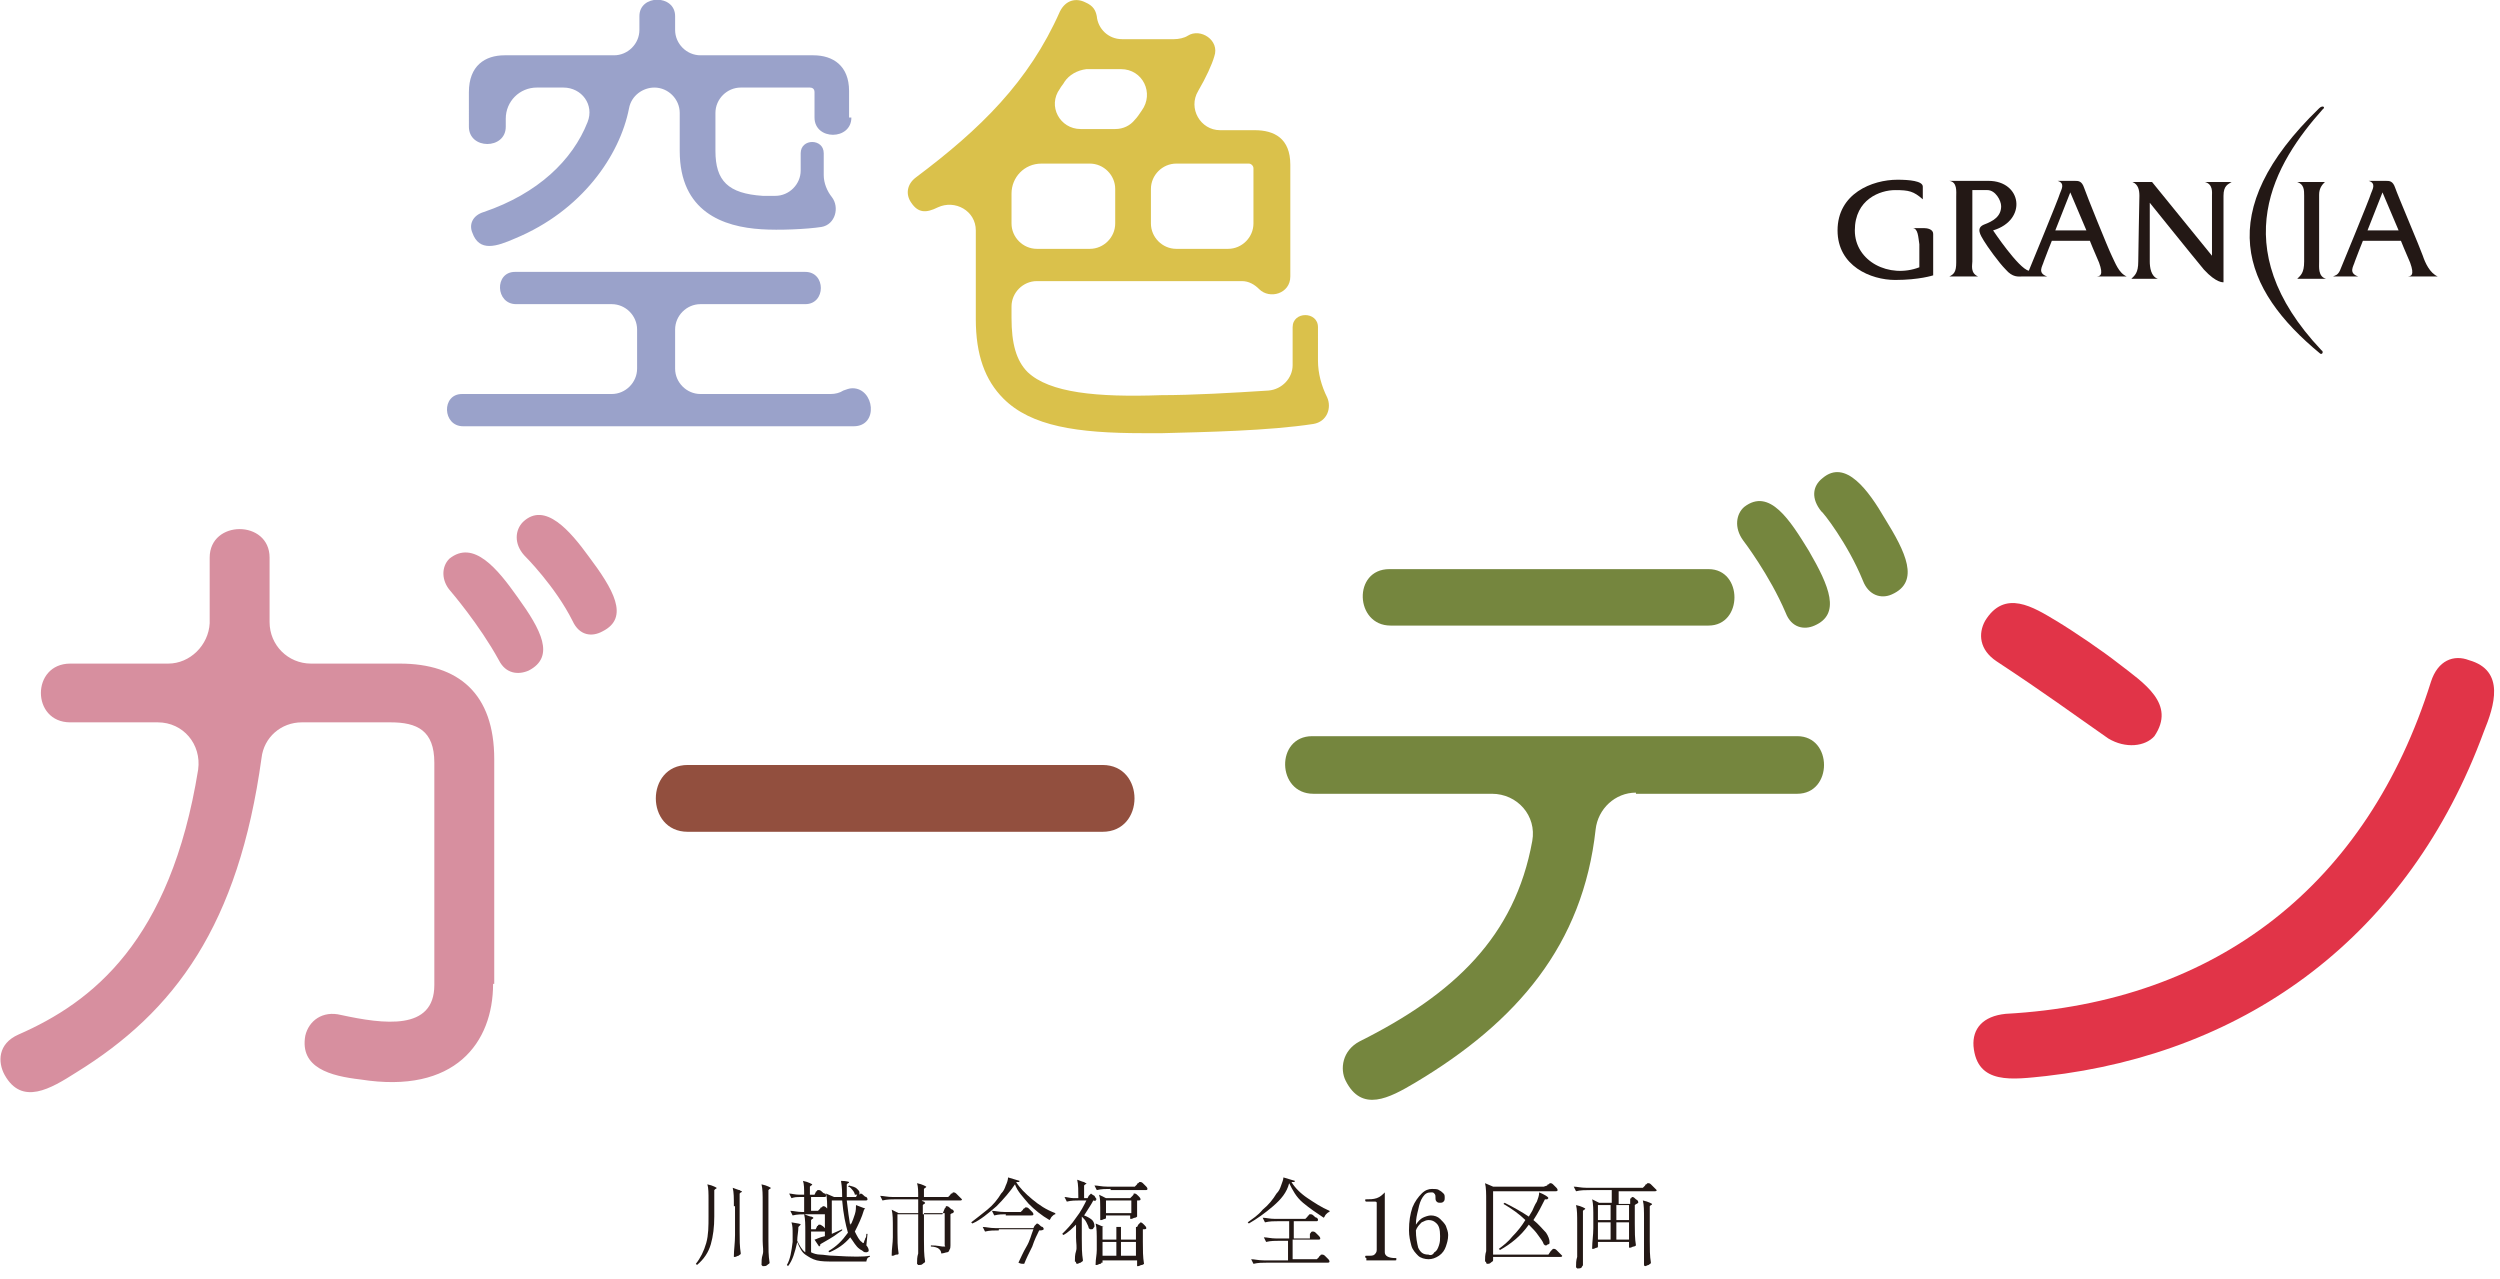 <?xml version="1.0" encoding="utf-8"?>
<!-- Generator: Adobe Illustrator 27.0.0, SVG Export Plug-In . SVG Version: 6.00 Build 0)  -->
<svg version="1.1" id="レイヤー_1" xmlns="http://www.w3.org/2000/svg" xmlns:xlink="http://www.w3.org/1999/xlink" x="0px"
	 y="0px" viewBox="0 0 217 111" style="enable-background:new 0 0 217 111;" xml:space="preserve">
<style type="text/css">
	.st0{fill:#231815;}
	.st1{fill:#9AA2CA;}
	.st2{fill:#DAC14B;}
	.st3{fill:#D78F9F;}
	.st4{fill:#924F3E;}
	.st5{fill:#75863E;}
	.st6{fill:#E13448;}
</style>
<g>
	<g>
		<g>
			<g>
				<g>
					<g>
						<g>
							<path class="st0" d="M166,19.8c0,0,0.7,0,1,0c0.3,0,0.8,0.1,0.8,0.5c0,0.4,0,3.6,0,3.6s-1.2,0.4-3.3,0.4c-2.1,0-5-1.2-5-4.3
								c0-3.2,3-4.4,5.2-4.4c1,0,2.2,0.1,2.2,0.6v1.1c-0.8-0.7-1.2-0.8-2.4-0.8c-1.3,0-3.5,0.8-3.5,3.5c0,2.7,3,4.2,5.6,3.2
								c0,0,0-1.6,0-2C166.5,20.6,166.5,19.8,166,19.8z"/>
							<path class="st0" d="M181.9,24h2.7c-0.7-0.3-1-1.2-1.3-1.8c-0.3-0.6-2.2-5.3-2.4-5.9c-0.2-0.6-0.5-0.6-0.8-0.6
								c-0.2,0-1.5,0-1.5,0c0.7,0.2,0.3,0.8,0.2,1.1c-0.1,0.4-2.7,6.7-2.7,6.7c-0.9-0.2-3.1-3.5-3.1-3.5c3-0.9,2.5-4.3-0.4-4.3
								c-0.3,0-3.4,0-3.4,0c0.7,0.1,0.6,0.9,0.6,1.4c0,0.6,0,5,0,5.7c0,0.8-0.2,1-0.6,1.2h2.5c-0.7-0.3-0.5-1-0.5-1.3
								c0-0.3,0-6.2,0-6.2s0.6,0,1.3,0c0.7,0,1.2,0.9,1.2,1.4c0,0.9-0.7,1.3-1.5,1.6c-0.7,0.3-0.3,0.9,0,1.4
								c0.3,0.5,1.3,1.9,1.9,2.5c0.6,0.7,1.1,0.6,1.4,0.6c0.3,0,2.2,0,2.2,0c-0.9-0.3-0.4-0.9-0.3-1.3c0.1-0.3,0.7-1.8,0.7-1.8h3.3
								c0,0,0.4,1,0.8,1.9C182.6,23.9,182.3,24,181.9,24z M178.4,20l1.3-3.3l1.4,3.3H178.4z"/>
							<path class="st0" d="M208.9,24h2.7c-0.7-0.3-1.1-1.2-1.3-1.8c-0.2-0.6-2.2-5.3-2.4-5.9c-0.2-0.6-0.5-0.6-0.8-0.6
								c-0.2,0-1.5,0-1.5,0c0.7,0.2,0.3,0.8,0.2,1.1c-0.1,0.4-2.7,6.7-2.7,6.7c-0.2,0.4-0.4,0.4-0.6,0.5c0.3,0,2.2,0,2.2,0
								c-0.9-0.3-0.4-0.9-0.3-1.3c0.1-0.3,0.7-1.8,0.7-1.8h3.3c0,0,0.4,1,0.8,1.9C209.6,23.9,209.3,24,208.9,24z M205.5,20l1.3-3.3
								l1.4,3.3H205.5z"/>
							<path class="st0" d="M199.4,24.2c0.3-0.3,0.6-0.5,0.6-1.5c0-1,0-5.3,0-5.7c0-0.5,0-1-0.6-1.2h2.4c-0.2,0.2-0.5,0.5-0.5,1.1
								c0,0.6,0,5.3,0,5.8c0,0.5-0.1,1.3,0.6,1.5H199.4z"/>
							<path class="st0" d="M186.6,17.6c0,0,0,4.6,0,5.1c0,0.5,0.1,1.3,0.7,1.5h-2.3c0.3-0.3,0.6-0.5,0.6-1.5c0-1,0.1-5.3,0.1-5.7
								c0-0.5-0.1-1-0.6-1.2h1.7l5.2,6.4c0,0,0-4.9,0-5.2c0-0.3,0.1-1-0.6-1.2h2.3c-0.3,0.2-0.7,0.3-0.7,1.2c0,0.9,0,7.5,0,7.5
								s-0.6,0.1-1.7-1.1C190.3,22.2,186.6,17.6,186.6,17.6z"/>
							<path class="st0" d="M201.4,30.7c-6.8-5.6-9.4-12.3-0.1-21.3c0.3-0.3,0.6-0.1,0.3,0.1c-4.1,4.6-8.6,11.9-0.1,20.9
								C201.7,30.5,201.6,30.8,201.4,30.7z"/>
						</g>
					</g>
				</g>
			</g>
		</g>
		<path class="st1" d="M40.2,37c-1.8,0-1.9-2.8-0.1-2.8h13c1.2,0,2.2-1,2.2-2.2v-3.4c0-1.2-1-2.2-2.2-2.2h-8.3
			c-1.8,0-1.9-2.8-0.1-2.8h25.2c1.8,0,1.8,2.8,0,2.8h-9.1c-1.2,0-2.2,1-2.2,2.2v3.4c0,1.2,1,2.2,2.2,2.2h11.3c0.4,0,0.8-0.1,1.1-0.3
			c0.3-0.1,0.5-0.2,0.8-0.2c1.9,0,2.3,3.3,0.1,3.3H40.2z M73.9,10.2c0,2-3.2,2-3.2,0V8c0-0.3-0.2-0.4-0.4-0.4h-6
			c-1.2,0-2.2,1-2.2,2.2v3.3c0,2.6,1.1,3.7,4.1,3.9c0.3,0,0.7,0,1.1,0c1.2,0,2.2-1,2.2-2.2v-1.5c0-1.3,2-1.3,2,0v1.9
			c0,0.7,0.3,1.4,0.7,1.9c0.7,0.9,0.3,2.4-0.9,2.6c-1.3,0.2-3.7,0.3-5.2,0.2c-3.3-0.2-7.1-1.5-7.1-6.8V9.8c0-1.2-1-2.2-2.2-2.2h0
			c-1,0-2,0.7-2.2,1.8c-0.8,4.1-4.1,8.9-9.9,11.3c-1.6,0.7-3.1,1.2-3.7-0.5c-0.3-0.7,0-1.5,1-1.8c4.7-1.6,7.7-4.5,9-7.8
			c0.6-1.5-0.5-3-2.1-3h-2.3c-1.5,0-2.7,1.2-2.7,2.7v0.7c0,2-3.2,2-3.2,0V8c0-2.3,1.4-3.2,3.1-3.2c1.6,0,3.1,0,3.1,0
			c0.2,0-4.7,0,6.4,0c1.2,0,2.2-1,2.2-2.2V1.4c0-1.9,3.1-1.9,3.1,0c0,0.5,0,0.9,0,1.2c0,1.2,1,2.2,2.2,2.2h9.8
			c1.7,0,3.1,0.9,3.1,3.1V10.2z"/>
		<path class="st2" d="M114.4,31.3c0,1.1,0.3,2.2,0.8,3.2c0.4,0.9,0,2.1-1.2,2.3c-3.9,0.6-9.4,0.7-13.1,0.8h-1.7
			c-5.7,0-9.7-0.6-12.1-3c-1.6-1.6-2.4-3.8-2.4-6.9V20c0-1.7-1.8-2.7-3.3-2c-1,0.5-1.7,0.5-2.3-0.4c-0.5-0.7-0.4-1.6,0.4-2.2
			c5.6-4.2,9.8-8.3,12.5-14.4c0.5-1,1.4-1.2,2.2-0.8c0.7,0.3,0.9,0.7,1,1.2c0.1,1.1,1,2,2.2,2h4.5c0.4,0,0.9-0.1,1.2-0.3
			c1.1-0.7,2.8,0.4,2.3,1.8c-0.2,0.7-0.7,1.8-1.4,3c-0.9,1.5,0.2,3.4,1.9,3.4h3c1.7,0,3.1,0.7,3.1,3v9.7c0,1.5-1.8,2-2.7,1.1
			c-0.4-0.4-0.9-0.7-1.5-0.7H90c-1.2,0-2.2,1-2.2,2.2v1c0,2.2,0.4,3.7,1.4,4.7c1.9,1.8,6,2.2,11.6,2c2.7,0,6.2-0.2,9.3-0.4
			c1.2-0.1,2.1-1.1,2.1-2.2v-3.3c0-1.4,2.2-1.4,2.2,0V31.3z M94.6,14.2h-4.2c-1.5,0-2.6,1.2-2.6,2.6v2.6c0,1.2,1,2.2,2.2,2.2h4.6
			c1.2,0,2.2-1,2.2-2.2v-3C96.8,15.2,95.8,14.2,94.6,14.2z M92.4,7.1c-0.1,0.2-0.3,0.4-0.4,0.6c-1.1,1.5,0,3.5,1.8,3.5h3
			c0.7,0,1.3-0.3,1.7-0.8c0.2-0.2,0.4-0.5,0.6-0.8c1.1-1.5,0.1-3.6-1.8-3.6h-3C93.5,6.1,92.8,6.5,92.4,7.1z M108.8,14.6
			c0-0.2-0.2-0.4-0.4-0.4h-6.3c-1.2,0-2.2,1-2.2,2.2v3c0,1.2,1,2.2,2.2,2.2h4.5c1.2,0,2.2-1,2.2-2.2V14.6z"/>
		<path class="st3" d="M42.8,85.4c0,5.1-3.3,9.6-11.5,8.3c-2.6-0.3-5.3-1-4.8-3.8c0.3-1.3,1.5-2.2,3.1-1.8c3.7,0.8,8.1,1.4,8.1-2.6
			V66.2c0-2.8-1.5-3.5-3.8-3.5h-7.7c-1.8,0-3.3,1.3-3.5,3.1c-2,14.5-7.5,22-16.1,27.3c-2.2,1.4-4.7,2.9-6.2,0.2
			c-0.6-1.1-0.6-2.7,1.2-3.5C8,87,14.8,81.7,17.2,66.8c0.3-2.2-1.3-4.1-3.5-4.1H6.1c-3.4,0-3.4-5.1,0-5.1h8.5c1.9,0,3.5-1.6,3.6-3.5
			c0-1.4,0-3.2,0-5.7c0-3.3,5.2-3.3,5.2,0c0,2.7,0,4.3,0,5.6c0,2,1.6,3.6,3.6,3.6h7.7c5.1,0,8.2,2.6,8.2,8.3V85.4z M43.3,57.3
			c-1.7-3.1-4.2-6-4.2-6c-0.8-0.9-0.8-2.1-0.1-2.8c2.1-1.7,4.2,0.9,5.9,3.3c2.1,2.9,3.3,5.2,1,6.4C45,58.6,43.9,58.5,43.3,57.3z
			 M49.7,53.9c-1.5-3-4.1-5.6-4.2-5.7c-0.9-1-0.8-2.2-0.1-2.9c1.9-1.8,4.1,0.8,5.7,3c2.1,2.8,3.6,5.3,1.2,6.5
			C51.4,55.3,50.3,55.2,49.7,53.9z"/>
		<path class="st4" d="M59.7,72.2c-3.7,0-3.7-5.8,0-5.8h36c3.7,0,3.7,5.8,0,5.8H59.7z"/>
		<path class="st5" d="M142,68.8c-1.8,0-3.3,1.4-3.5,3.2c-1.1,10-6.8,16.7-15.7,22c-2.2,1.3-4.6,2.6-6-0.2c-0.5-1-0.3-2.6,1.2-3.4
			c8.2-4.1,13.5-9.1,15-17.4c0.4-2.2-1.3-4.1-3.5-4.1h-15.5c-3.2,0-3.3-5-0.1-5h42.1c3.1,0,3.1,5,0,5H142z M120.7,54.3
			c-3.1,0-3.3-4.9-0.1-4.9h27.7c3,0,3,4.9,0,4.9H120.7z M155,53.2c-1.4-3.3-3.7-6.3-3.7-6.3c-0.8-1.1-0.6-2.3,0.1-2.9
			c2.2-1.7,4,1.2,5.6,3.8c1.8,3.1,2.8,5.5,0.5,6.5C156.6,54.7,155.5,54.5,155,53.2z M161.7,50.4c-1.3-3.2-3.5-6-3.6-6
			c-0.9-1.1-0.8-2.2,0.1-2.9c2-1.7,4,1.1,5.4,3.5c1.8,2.9,3.1,5.5,0.6,6.6C163.3,52,162.2,51.7,161.7,50.4z"/>
		<path class="st6" d="M177.6,93.4c-2.9,0.3-6,0.8-6.3-2.6c-0.1-1.5,0.8-2.6,2.8-2.8c18.4-1,31.4-11.3,36.9-28.8
			c0.6-1.9,2-2.4,3.3-1.9c3.2,0.9,2.2,4,1.3,6.2C209.1,81.2,195.1,91.4,177.6,93.4z M183,64.1c-3.3-2.3-5.3-3.8-9.7-6.7
			c-1.5-1-1.6-2.4-1-3.5c1.7-2.8,4.2-1.2,6.2,0c1.5,0.9,4,2.6,5.4,3.7c2.2,1.7,5,3.5,3.1,6.3C186.2,64.8,184.5,65,183,64.1z"/>
	</g>
	<g>
		<path class="st0" d="M61.5,104.2c0-0.6,0-1.1-0.1-1.4c0.5,0.1,0.8,0.3,0.8,0.3c0,0,0,0.1-0.1,0.1l-0.1,0.1v2.3
			c0,0.9-0.1,1.7-0.3,2.4c-0.2,0.7-0.6,1.3-1.2,1.8l-0.1-0.1c0.4-0.5,0.7-1.1,0.9-1.8s0.2-1.5,0.2-2.3V104.2z M63.7,104.7
			c0-0.7,0-1.2-0.1-1.6c0.3,0.1,0.5,0.2,0.6,0.2c0.1,0.1,0.2,0.1,0.2,0.1c0,0,0,0.1-0.1,0.1l-0.1,0.1v3.3c0,0.7,0,1.3,0.1,1.9
			c0,0.1-0.1,0.1-0.2,0.2c-0.1,0-0.2,0.1-0.3,0.1c0,0-0.1,0-0.1,0c0,0,0-0.1,0-0.1c0-0.5,0.1-1.1,0.1-1.8V104.7z M66.2,104.4
			c0-0.7,0-1.2-0.1-1.6c0.5,0.1,0.8,0.3,0.8,0.3c0,0,0,0.1-0.1,0.1l-0.1,0.1v4.4c0,0.7,0,1.3,0.1,1.9c0,0.1-0.1,0.1-0.2,0.2
			c-0.1,0.1-0.2,0.1-0.3,0.1c-0.1,0-0.1,0-0.1,0c0,0-0.1-0.1-0.1-0.1c0-0.3,0-0.6,0.1-0.9s0-0.7,0-1.2V104.4z"/>
		<path class="st0" d="M75.5,109v0.1c-0.1,0-0.2,0.1-0.2,0.1s-0.1,0.2-0.1,0.3h-2.8c-0.6,0-1.1,0-1.5-0.1c-0.4-0.1-0.7-0.3-1-0.5
			s-0.5-0.6-0.7-1.1c-0.2,0.9-0.4,1.6-0.8,2.1l-0.1-0.1c0.3-0.5,0.4-1.2,0.5-2c0-0.2,0-0.4,0-0.7c0-0.4,0-0.7-0.1-1
			c0.5,0.1,0.8,0.1,0.8,0.2c0,0,0,0-0.1,0.1l-0.1,0.1c0,0.4-0.1,0.8-0.1,1.2c0.2,0.4,0.4,0.8,0.7,1V107c0-0.7,0-1.2-0.1-1.6
			c0.3,0.1,0.5,0.2,0.6,0.2s0.2,0.1,0.2,0.1c0,0,0,0.1-0.1,0.1l-0.1,0.1v0.8h0.4l0.1-0.2c0,0,0-0.1,0.1-0.1c0,0,0-0.1,0.1-0.1
			c0,0,0,0,0.1,0c0,0,0.2,0.1,0.3,0.2c0.2,0.2,0.2,0.3,0.2,0.3c0,0.1-0.1,0.1-0.2,0.1h-1.1v1.8c0.2,0.1,0.5,0.2,0.8,0.2
			s0.7,0.1,1.2,0.1C74,109.1,75,109.1,75.5,109z M69.8,105.1v-1.2h-0.4c-0.2,0-0.4,0-0.7,0.1l-0.2-0.4c0.2,0,0.5,0.1,0.9,0.1h0.4
			c0-0.5,0-0.9-0.1-1.2c0.5,0.1,0.8,0.3,0.8,0.3c0,0,0,0.1-0.1,0.1l-0.1,0.1v0.7h0.4l0.1-0.2c0,0,0-0.1,0.1-0.1c0,0,0-0.1,0.1-0.1
			s0,0,0.1,0c0,0,0.1,0,0.2,0.1c0.1,0.1,0.2,0.2,0.3,0.2s0.1,0.2,0.1,0.2c0,0.1-0.1,0.1-0.2,0.1h-1.1v1.2h0.6l0.2-0.2
			c0,0,0-0.1,0.1-0.1s0.1-0.1,0.1-0.1c0,0,0,0,0.1,0c0,0,0.1,0,0.2,0.1c0.1,0.1,0.2,0.2,0.3,0.3c0.1,0.1,0.1,0.2,0.1,0.2
			c0,0.1-0.1,0.1-0.2,0.1h-1.9c-0.4,0-0.8,0-1.2,0.1l-0.2-0.4c0.3,0,0.6,0.1,1,0.1H69.8z M71.8,105.2c0-0.7,0-1.2-0.1-1.6l0.7,0.3
			h0.7c0-0.3,0-0.8-0.1-1.4c0.5,0,0.7,0.1,0.7,0.1c0,0,0,0.1-0.1,0.1l-0.1,0.1c0,0.5,0,0.9,0,1.1h0.8l0.1-0.2l0.1-0.1
			c0,0-0.1,0.1-0.1,0.1c0,0-0.1,0-0.2,0c0-0.1-0.1-0.3-0.2-0.4c-0.1-0.1-0.2-0.3-0.4-0.3l0.1-0.1c0.3,0.1,0.5,0.1,0.7,0.3
			s0.2,0.2,0.2,0.4c0,0.1,0,0.1,0,0.1c0,0,0.1-0.1,0.1-0.1c0,0,0.1,0,0.2,0.1c0.1,0.1,0.2,0.2,0.3,0.2c0.1,0.1,0.1,0.2,0.1,0.2
			c0,0.1-0.1,0.1-0.2,0.1h-1.6c0.1,0.9,0.2,1.6,0.3,2.2c0,0,0-0.1,0-0.1s0-0.1,0.1-0.1c0.1-0.2,0.2-0.5,0.3-0.8
			c0.1-0.3,0.1-0.6,0.1-0.8c0.5,0.2,0.8,0.3,0.8,0.3c0,0,0,0-0.1,0.1L75,105c-0.2,0.7-0.5,1.3-0.8,1.9c0.2,0.4,0.4,0.8,0.6,0.9
			c0,0,0.1,0.1,0.1,0.1c0,0,0.1,0,0.1-0.1c0-0.1,0.1-0.2,0.1-0.3c0.1-0.1,0.1-0.3,0.1-0.4l0.1,0l-0.1,1c0.1,0.1,0.2,0.3,0.2,0.4
			c0,0,0,0.1,0,0.1c0,0-0.1,0.1-0.2,0.1c-0.1,0-0.2,0-0.3-0.1c-0.1-0.1-0.2-0.1-0.3-0.2c-0.3-0.2-0.5-0.6-0.8-1
			c-0.5,0.6-1.1,1-1.8,1.3l-0.1-0.1c0.7-0.4,1.2-0.9,1.7-1.6c-0.2-0.7-0.4-1.6-0.5-2.8h-0.9v2.9l0.9-0.4l0,0.1l-0.3,0.2
			c-0.5,0.4-1.1,0.7-1.6,1c0,0,0,0.1,0,0.1c0,0-0.1,0.1-0.1,0.1l-0.4-0.6c0.1,0,0.4-0.2,0.9-0.3V105.2z"/>
		<path class="st0" d="M82,104.9C82,104.8,82,104.8,82,104.9c0.1-0.1,0.1-0.1,0.1-0.2c0,0,0,0,0.1,0c0,0,0.1,0,0.2,0.1
			s0.2,0.2,0.3,0.2c0.1,0.1,0.1,0.2,0.1,0.2c0,0-0.1,0.1-0.1,0.1s-0.1,0-0.2,0.1v2.7c0,0.1,0,0.3-0.1,0.4c0,0.1-0.1,0.2-0.2,0.2
			s-0.3,0.1-0.5,0.1c0-0.2-0.1-0.3-0.2-0.4c-0.1-0.1-0.4-0.2-0.7-0.2v-0.1c0.6,0,0.9,0.1,1,0.1c0.1,0,0.1,0,0.2,0s0-0.1,0-0.1v-2.8
			h-1.8v2.3c0,0.7,0,1.3,0.1,1.9c0,0.1-0.1,0.1-0.2,0.2c-0.1,0.1-0.2,0.1-0.3,0.1c-0.1,0-0.1,0-0.1,0c0,0-0.1-0.1-0.1-0.1
			c0-0.3,0-0.6,0.1-0.9c0-0.3,0-0.7,0-1.2v-2.2h-1.8v1.5c0,0.7,0,1.3,0.1,1.9c0,0.1-0.1,0.1-0.2,0.1s-0.2,0.1-0.3,0.1
			c0,0-0.1,0-0.1,0c0,0,0-0.1,0-0.1c0-0.5,0.1-1,0.1-1.5v-0.8c0-0.7,0-1.2-0.1-1.6l0.6,0.3h1.7v-1.2h-1.9c-0.4,0-0.8,0-1.2,0.1
			l-0.2-0.4c0.3,0,0.6,0.1,1.1,0.1h2.2c0-0.5,0-0.9-0.1-1.2c0.5,0.1,0.8,0.3,0.8,0.3c0,0,0,0.1-0.1,0.1l-0.1,0.1v0.7h2.1l0.2-0.2
			c0,0,0-0.1,0.1-0.1s0.1-0.1,0.1-0.1c0,0,0,0,0.1,0c0,0,0.1,0,0.2,0.1c0.1,0.1,0.2,0.2,0.3,0.3c0.1,0.1,0.2,0.2,0.2,0.2
			c0,0.1-0.1,0.1-0.2,0.1H80c0.1,0.1,0.2,0.1,0.2,0.1s0.1,0.1,0.1,0.1c0,0,0,0.1-0.1,0.1l-0.1,0.1v0.8h1.7L82,104.9z"/>
		<path class="st0" d="M86.5,104.7c-0.7,0.6-1.4,1.2-2.1,1.5l-0.1-0.1c0.4-0.3,0.9-0.7,1.4-1.1s0.9-0.9,1.2-1.4
			c0.2-0.2,0.3-0.4,0.4-0.7c0.1-0.2,0.2-0.5,0.2-0.7l1,0.3c0,0,0,0.1-0.1,0.1c-0.1,0-0.1,0-0.2,0c0.3,0.5,0.8,1,1.4,1.5
			c0.6,0.5,1.2,0.9,2,1.2l0,0.1c-0.1,0-0.2,0.1-0.3,0.2c-0.1,0.1-0.1,0.2-0.2,0.3c-0.7-0.4-1.3-0.9-1.8-1.4c-0.5-0.6-1-1.1-1.2-1.7
			C87.7,103.4,87.1,104.1,86.5,104.7z M86.7,106.8c-0.4,0-0.8,0-1.2,0.1l-0.2-0.4c0.3,0,0.6,0.1,1.1,0.1h3.3l0.1-0.2
			c0,0,0,0,0.1-0.1c0,0,0.1-0.1,0.1-0.1c0,0,0.1,0,0.2,0.1c0.1,0.1,0.2,0.2,0.3,0.2c0.1,0.1,0.1,0.2,0.1,0.2
			c-0.1,0.1-0.2,0.1-0.4,0.1c-0.2,0.4-0.4,0.8-0.6,1.4c-0.3,0.6-0.5,1-0.7,1.5c0,0-0.1,0-0.1,0c-0.1,0-0.2,0-0.4-0.1
			c0.2-0.4,0.4-0.9,0.7-1.4s0.4-1,0.6-1.5H86.7z M87.3,105.4c-0.3,0-0.6,0-1,0.1l-0.2-0.4c0.3,0,0.6,0.1,1.1,0.1h1.4l0.2-0.2
			c0,0,0-0.1,0.1-0.1c0,0,0.1-0.1,0.1-0.1s0,0,0.1,0c0,0,0.1,0,0.2,0.1c0.1,0.1,0.2,0.2,0.3,0.3s0.1,0.2,0.1,0.2
			c0,0.1-0.1,0.1-0.2,0.1H87.3z"/>
		<path class="st0" d="M93.5,106.2c-0.4,0.4-0.8,0.8-1.2,1l-0.1-0.1c0.4-0.4,0.8-0.8,1.2-1.4c0.4-0.5,0.7-1.1,0.9-1.5h-0.6
			c-0.3,0-0.7,0-1.1,0.1l-0.2-0.4c0.2,0,0.5,0.1,0.8,0.1h0.4c0-0.6,0-1.2-0.1-1.6c0.3,0.1,0.5,0.2,0.6,0.2c0.1,0.1,0.2,0.1,0.2,0.1
			c0,0,0,0.1-0.1,0.1l-0.1,0.1v1.1h0.3l0.1-0.2c0,0,0.1-0.1,0.1-0.1s0.1-0.1,0.1-0.1c0,0,0.1,0.1,0.3,0.2c0.1,0.2,0.2,0.3,0.2,0.3
			c0,0-0.1,0-0.1,0.1s-0.1,0-0.2,0c-0.2,0.4-0.5,0.8-0.8,1.3c0.3,0.1,0.6,0.3,0.7,0.4s0.2,0.3,0.2,0.5c0,0.1,0,0.1-0.1,0.2
			c0,0.1-0.1,0.1-0.2,0.1c-0.1,0-0.1,0-0.2-0.1c0-0.1-0.1-0.3-0.2-0.5c-0.1-0.2-0.2-0.3-0.4-0.5v1.9c0,0.7,0,1.3,0.1,1.9
			c0,0.1-0.1,0.1-0.2,0.2c-0.1,0-0.2,0.1-0.3,0.1c0,0-0.1,0-0.1-0.1s-0.1-0.1-0.1-0.1c0-0.3,0-0.6,0.1-0.9s0-0.7,0-1.2V106.2z
			 M96.4,103.2c-0.4,0-0.8,0-1.2,0.1l-0.2-0.4c0.3,0,0.6,0.1,1.1,0.1h2.4l0.2-0.2c0,0,0-0.1,0.1-0.1c0,0,0.1-0.1,0.1-0.1
			c0,0,0,0,0.1,0c0,0,0.1,0,0.2,0.1c0.1,0.1,0.2,0.2,0.3,0.3c0.1,0.1,0.1,0.2,0.1,0.2c0,0.1-0.1,0.1-0.2,0.1H96.4z M95.6,109.6
			c0,0,0,0.1-0.1,0.1c-0.1,0-0.2,0.1-0.3,0.1c0,0-0.1,0-0.1,0c0,0,0-0.1,0-0.1c0-0.4,0.1-0.8,0.1-1.2v-0.7c0-0.7,0-1.2-0.1-1.6
			l0.7,0.3h2.9l0.1-0.2c0,0,0,0,0.1-0.1c0,0,0.1-0.1,0.1-0.1c0.1,0,0.2,0.1,0.3,0.2c0.1,0.1,0.2,0.2,0.2,0.3c0,0.1-0.1,0.1-0.3,0.1
			v1.1c0,0.7,0,1.3,0.1,1.9c0,0-0.1,0.1-0.2,0.1c-0.1,0-0.2,0.1-0.3,0.1c0,0-0.1,0-0.1,0c0,0,0-0.1,0-0.1c0,0,0-0.1,0-0.2v-0.2h-3
			V109.6z M98.3,103.8C98.3,103.7,98.3,103.7,98.3,103.8c0.1-0.1,0.1-0.1,0.1-0.2c0,0,0,0,0.1,0c0.1,0,0.2,0.1,0.3,0.2
			c0.1,0.1,0.2,0.2,0.2,0.3c0,0.1-0.1,0.1-0.3,0.1v0.5l0,0.3c0,0.2,0,0.4,0,0.6c0,0-0.1,0.1-0.2,0.1s-0.2,0.1-0.3,0.1h-0.1v-0.3H96
			v0.2c0,0,0,0.1-0.1,0.1c-0.1,0-0.2,0.1-0.3,0.1c0,0-0.1,0-0.1,0c0,0,0-0.1,0-0.1c0-0.1,0-0.2,0-0.4c0-0.1,0-0.1,0-0.2v-0.4
			c0-0.4,0-0.8-0.1-1.1l0.6,0.3h2.1L98.3,103.8z M96.9,107.6v-1.1h-1.2v1.1H96.9z M96.9,107.8h-1.2v1.2h1.2V107.8z M96,104.2v1.1
			h2.2v-1.1H96z M98.6,107.6v-1.1h-1.3v1.1H98.6z M97.3,107.8v1.2h1.3v-1.2H97.3z"/>
		<path class="st0" d="M110.5,104.7c-0.7,0.6-1.4,1.1-2.1,1.5l-0.1-0.1c0.4-0.3,0.9-0.6,1.3-1.1c0.5-0.4,0.9-0.9,1.2-1.4
			c0.2-0.2,0.3-0.4,0.4-0.7s0.2-0.5,0.2-0.7l1,0.3c0,0,0,0.1-0.1,0.1c-0.1,0-0.1,0-0.2,0c0.3,0.5,0.8,1,1.4,1.4
			c0.6,0.4,1.2,0.8,1.9,1.1l0,0.1c-0.1,0-0.2,0.1-0.3,0.2c-0.1,0.1-0.1,0.2-0.2,0.3c-0.6-0.4-1.2-0.8-1.8-1.3s-0.9-1.1-1.2-1.7
			C111.7,103.5,111.2,104.1,110.5,104.7z M113.7,107.1C113.7,107.1,113.7,107,113.7,107.1c0.1-0.1,0.1-0.2,0.2-0.2c0,0,0.1,0,0.1,0
			c0,0,0.1,0,0.2,0.1c0.1,0.1,0.2,0.2,0.3,0.3s0.1,0.2,0.1,0.2c0,0.1-0.1,0.1-0.2,0.1h-2.2v1.7h2.1l0.2-0.2c0,0,0-0.1,0.1-0.1
			c0-0.1,0.1-0.1,0.1-0.1s0,0,0.1,0c0,0,0.1,0,0.2,0.1c0.1,0.1,0.2,0.2,0.3,0.3s0.1,0.2,0.1,0.2c0,0.1-0.1,0.1-0.2,0.1h-5.2
			c-0.4,0-0.8,0-1.2,0.1l-0.2-0.4c0.3,0,0.6,0.1,1.1,0.1h2.1v-1.7h-0.7c-0.4,0-0.8,0-1.2,0.1l-0.2-0.4c0.3,0,0.6,0.1,1.1,0.1h1.1
			v-1.5H111c-0.4,0-0.8,0-1.2,0.1l-0.2-0.4c0.3,0,0.6,0.1,1.1,0.1h2.6l0.2-0.2c0,0,0-0.1,0.1-0.1c0,0,0-0.1,0.1-0.1c0,0,0.1,0,0.1,0
			c0,0,0.1,0,0.2,0.1s0.2,0.2,0.3,0.2c0.1,0.1,0.1,0.1,0.1,0.2c0,0,0,0.1-0.1,0.1s-0.1,0-0.1,0h-1.9v1.5h1.4L113.7,107.1z"/>
		<path class="st0" d="M118.6,109.2c0,0-0.1,0-0.1-0.1c0-0.1,0-0.1,0.1-0.1h0.1c0.3,0,0.5,0,0.6-0.1s0.2-0.2,0.2-0.4v-3.8
			c0-0.2,0-0.3,0-0.3c0-0.1-0.1-0.1-0.2-0.1c-0.1,0-0.3,0-0.6,0h-0.1c0,0-0.1,0-0.1-0.1c0-0.1,0-0.1,0.1-0.1c0.3,0,0.6,0,0.9-0.1
			c0.3-0.1,0.5-0.3,0.7-0.5v5.2c0,0.3,0.3,0.5,0.9,0.5h0.1c0,0,0,0,0,0c0,0,0,0,0,0.1c0,0.1,0,0.1-0.1,0.1H118.6z"/>
		<path class="st0" d="M125,105.8c0.2,0.2,0.4,0.4,0.5,0.6c0.1,0.3,0.2,0.5,0.2,0.8c0,0.4-0.1,0.7-0.2,1c-0.1,0.3-0.3,0.6-0.6,0.8
			s-0.6,0.3-0.9,0.3c-0.3,0-0.7-0.1-0.9-0.3s-0.5-0.5-0.6-0.9s-0.2-0.8-0.2-1.3c0-0.8,0.1-1.4,0.3-2c0.2-0.5,0.5-0.9,0.8-1.2
			c0.3-0.3,0.6-0.4,0.9-0.4c0.2,0,0.5,0,0.6,0.1c0.2,0.1,0.3,0.2,0.4,0.3c0.1,0.1,0.1,0.2,0.1,0.4c0,0.1,0,0.2-0.1,0.3
			c-0.1,0.1-0.2,0.1-0.3,0.1c-0.1,0-0.2,0-0.3-0.1c-0.1-0.1-0.1-0.2-0.1-0.4c0-0.1,0-0.2-0.1-0.3s-0.1-0.1-0.3-0.1
			c-0.3,0-0.5,0.1-0.7,0.4c-0.2,0.3-0.3,0.6-0.4,1.1c-0.1,0.4-0.2,0.8-0.2,1.3c0.2-0.3,0.4-0.5,0.6-0.6c0.2-0.1,0.5-0.2,0.7-0.2
			C124.5,105.5,124.8,105.6,125,105.8z M124.5,108.7c0.2-0.1,0.3-0.3,0.4-0.6c0.1-0.3,0.1-0.5,0.1-0.8c0-0.6-0.1-0.9-0.3-1.1
			c-0.2-0.2-0.4-0.3-0.7-0.3c-0.2,0-0.4,0.1-0.6,0.2c-0.2,0.2-0.4,0.4-0.5,0.7c0,0.6,0.1,1.1,0.2,1.5c0.2,0.4,0.4,0.6,0.9,0.6
			C124.2,109,124.4,108.9,124.5,108.7z"/>
		<path class="st0" d="M134.3,102.9c0,0,0-0.1,0.1-0.1s0.1-0.1,0.1-0.1c0,0,0,0,0.1,0c0,0,0.1,0,0.2,0.1c0.1,0.1,0.2,0.2,0.3,0.3
			c0.1,0.1,0.1,0.2,0.1,0.2c0,0.1-0.1,0.1-0.2,0.1h-5.4v5.5h4.8l0.2-0.3c0,0,0.1-0.1,0.1-0.1c0,0,0.1-0.1,0.1-0.1c0,0,0,0,0.1,0
			c0,0,0.1,0,0.2,0.1c0.1,0.1,0.2,0.2,0.3,0.3c0.1,0.1,0.2,0.2,0.2,0.2c0,0.1-0.1,0.1-0.2,0.1h-5.8v0.1c0,0.1,0,0.1,0,0.1
			c0,0,0,0.1,0,0.1c0,0.1-0.1,0.1-0.2,0.2c-0.1,0.1-0.2,0.1-0.3,0.1c0,0-0.1,0-0.1-0.1s-0.1-0.1-0.1-0.1c0-0.3,0-0.6,0.1-0.9
			c0-0.3,0-0.7,0-1.2v-3.1c0-0.7,0-1.2-0.1-1.6l0.7,0.3h4.4L134.3,102.9z M130.2,108.5l-0.1-0.1c0.4-0.3,0.8-0.6,1.2-1.1
			c0.4-0.4,0.8-0.9,1.1-1.4c-0.5-0.5-1.2-1-1.9-1.4l0.1-0.1c0.8,0.4,1.5,0.8,2.1,1.2l0.3-0.5c0.1-0.2,0.2-0.5,0.4-0.8
			c0.1-0.3,0.2-0.5,0.2-0.8c0.5,0.2,0.8,0.4,0.8,0.5c0,0,0,0-0.1,0.1l-0.2,0c-0.3,0.6-0.6,1.2-1,1.8c0.5,0.4,0.8,0.8,1.1,1.1
			c0.2,0.3,0.3,0.6,0.3,0.8c0,0.1,0,0.2-0.1,0.2s-0.1,0.1-0.2,0.1c-0.1,0-0.1,0-0.2-0.1c-0.1-0.3-0.3-0.5-0.5-0.8
			c-0.2-0.3-0.5-0.6-0.8-0.9C132,107.3,131.1,108,130.2,108.5z"/>
		<path class="st0" d="M141.5,104.1c0,0,0-0.1,0.1-0.1c0-0.1,0.1-0.1,0.1-0.1c0.1,0,0.2,0.1,0.3,0.2c0.2,0.1,0.2,0.2,0.2,0.3
			c-0.1,0.1-0.2,0.1-0.3,0.2v1.6c0,0.7,0,1.3,0.1,1.9c0,0-0.1,0.1-0.2,0.1c-0.1,0-0.2,0.1-0.3,0.1c0,0-0.1,0-0.1,0c0,0,0-0.1,0-0.1
			l0-0.2v-0.2h-2.7v0.4c0,0,0,0.1-0.1,0.1c-0.1,0-0.2,0.1-0.3,0.1c0,0-0.1,0-0.1,0c0,0,0-0.1,0-0.1c0-0.5,0.1-1.1,0.1-1.7v-0.9
			c0-0.7,0-1.2-0.1-1.6l0.6,0.3h1.1v-1.1h-1.9c-0.4,0-0.8,0-1.2,0.1l-0.2-0.4c0.3,0,0.6,0.1,1.1,0.1h4.9l0.2-0.2c0,0,0-0.1,0.1-0.1
			c0,0,0.1-0.1,0.1-0.1s0,0,0.1,0c0,0,0.1,0,0.2,0.1s0.2,0.2,0.3,0.3c0.1,0.1,0.2,0.2,0.2,0.2c0,0.1-0.1,0.1-0.2,0.1h-3.1v1.1h1
			L141.5,104.1z M142.7,105.8c0-0.7,0-1.2-0.1-1.6c0.5,0.1,0.8,0.3,0.8,0.3c0,0,0,0.1-0.1,0.1l-0.1,0.1v3c0,0.7,0,1.3,0.1,1.9
			c0,0.1-0.1,0.1-0.2,0.2c-0.1,0-0.2,0.1-0.3,0.1c-0.1,0-0.1-0.1-0.1-0.2l0-0.2v-0.2h-5.3v0.2c0,0.1,0,0.1,0,0.2c0,0,0,0.1,0,0.1
			c0,0.1-0.1,0.1-0.1,0.2c-0.1,0.1-0.2,0.1-0.3,0.1c0,0-0.1,0-0.1,0c0,0-0.1-0.1-0.1-0.1c0-0.3,0-0.6,0.1-0.9c0-0.3,0-0.7,0-1.2
			v-1.7c0-0.7,0-1.2-0.1-1.6c0.5,0.1,0.8,0.3,0.8,0.3c0,0,0,0.1-0.1,0.1l-0.1,0.1v4.2h5.3V105.8z M139.8,105.9v-1.3h-1.1v1.3H139.8z
			 M139.8,106.1h-1.1v1.5h1.1V106.1z M141.4,105.9v-1.3h-1.1v1.3H141.4z M140.3,106.1v1.5h1.1v-1.5H140.3z"/>
	</g>
</g>
</svg>
